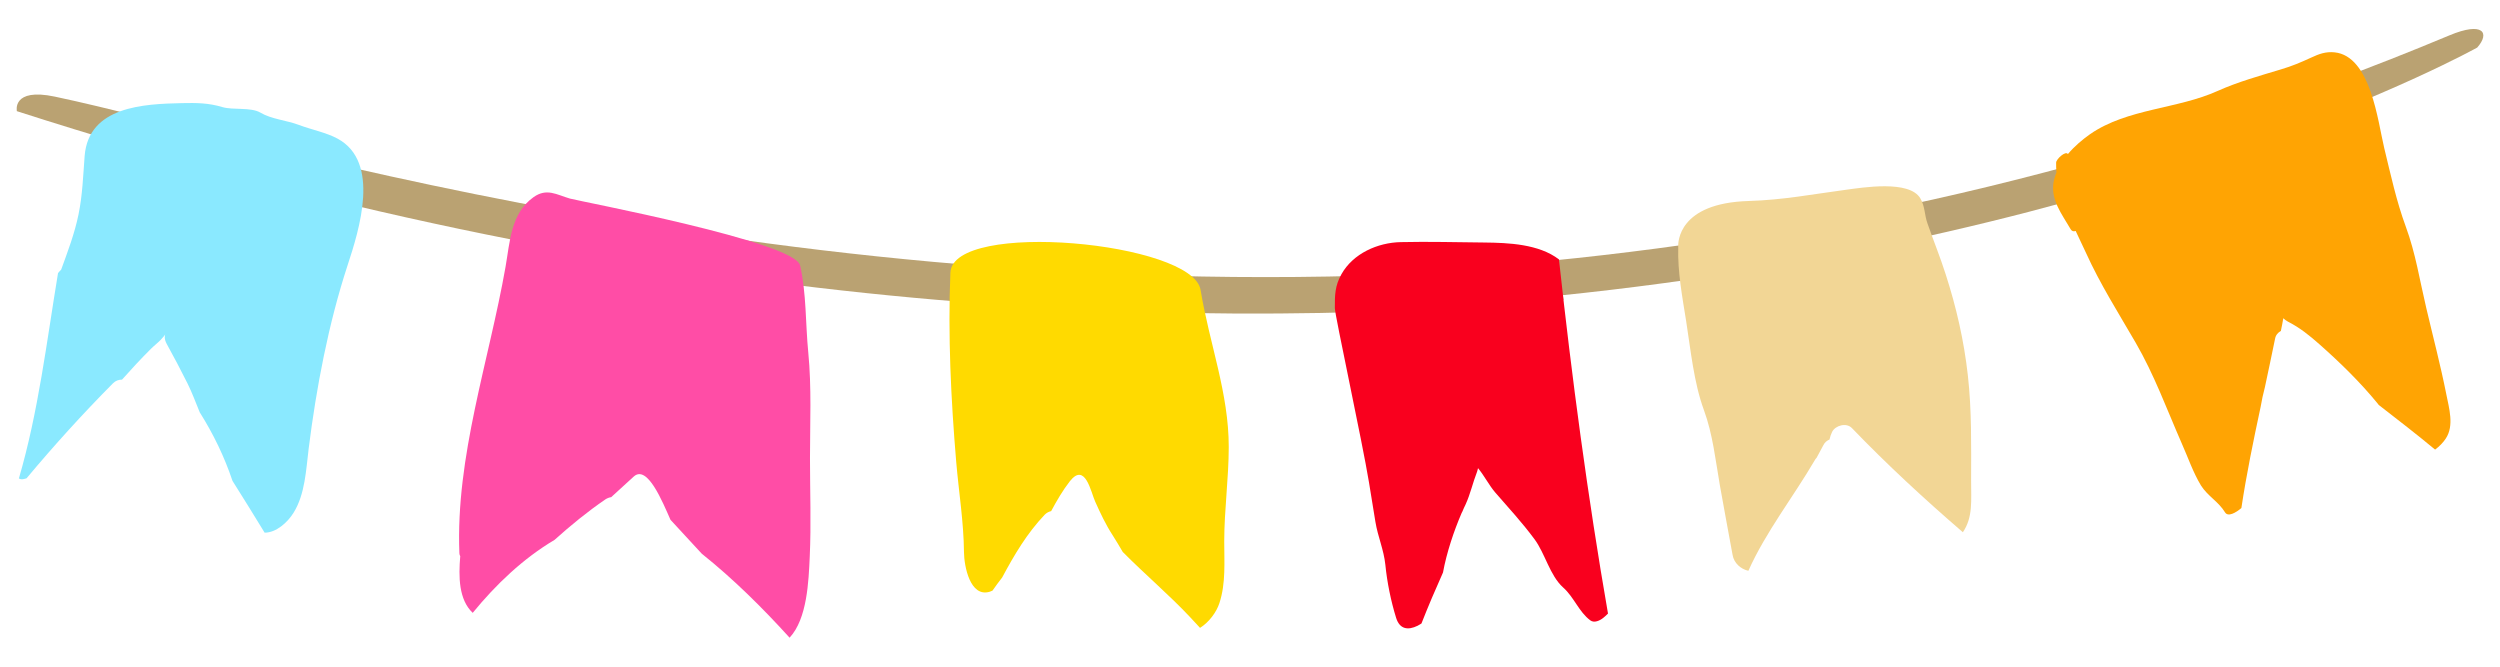 <?xml version="1.0" encoding="utf-8"?>
<!-- Generator: Adobe Illustrator 16.0.0, SVG Export Plug-In . SVG Version: 6.00 Build 0)  -->
<svg version="1.2" baseProfile="tiny" id="圖層_1"
	 xmlns="http://www.w3.org/2000/svg" xmlns:xlink="http://www.w3.org/1999/xlink" x="0px" y="0px" width="150px" height="40px"
	 viewBox="0 0 150 40" xml:space="preserve">
<g>
	<path fill="#BAA272" d="M146.967,2.121c-18.689,7.813-36.969,11.85-54.004,13.532c0.007,0.038,0.013,0.071,0.021,0.109l0.432,1.986
		c34.998-3.574,55.218-14.896,55.218-14.896C149.415,1.97,148.986,1.277,146.967,2.121z"/>
	<path fill="#BAA272" d="M93.573,15.875C50.405,19.6,15.637,8.399,3.287,5.797C0.7,5.251,1.012,6.67,1.012,6.67
		C37.7,18.481,69.223,20.183,93.81,18.001C93.725,17.29,93.648,16.584,93.573,15.875z"/>
	<path fill="#8AE9FF" d="M20.254,8.318c-0.673-0.365-1.588-0.545-2.316-0.821c-0.73-0.276-1.657-0.347-2.314-0.74
		c-0.573-0.337-1.638-0.141-2.283-0.332c-0.824-0.25-1.559-0.257-2.415-0.238c-2.294,0.05-5.613,0.188-5.848,3.175
		c-0.09,1.171-0.127,2.336-0.365,3.495c-0.234,1.149-0.646,2.228-1.044,3.323c-0.073,0.071-0.138,0.143-0.188,0.207
		c-0.682,4.121-1.174,8.301-2.348,12.32c0.069,0.039,0.156,0.062,0.235,0.046c0.079-0.008,0.151-0.034,0.225-0.055
		c1.652-1.975,3.371-3.871,5.186-5.701c0.161-0.161,0.354-0.222,0.542-0.219c0.56-0.629,1.127-1.245,1.727-1.841
		c0.193-0.193,0.408-0.355,0.597-0.549c0.175-0.183,0.244-0.285,0.266-0.324c-0.023,0.056-0.074,0.263,0.088,0.563
		c0.434,0.787,0.855,1.585,1.256,2.389c0.276,0.554,0.489,1.144,0.729,1.723c0.814,1.294,1.48,2.665,1.965,4.112
		c0.649,1.035,1.294,2.064,1.928,3.109c0.698,0.003,1.377-0.618,1.733-1.19c0.698-1.114,0.752-2.588,0.91-3.854
		c0.454-3.636,1.188-7.499,2.33-10.983C21.555,13.789,22.843,9.717,20.254,8.318z"/>
	<path fill="#FF4DA6" d="M48.599,27.497c0-2.109,0.103-4.245-0.103-6.353c-0.171-1.729-0.105-3.521-0.49-5.22
		c-0.319-1.417-13.212-3.84-13.81-4.01c-0.809-0.236-1.39-0.646-2.181-0.087c-1.37,0.972-1.417,2.678-1.683,4.187
		c-0.994,5.648-2.999,11.39-2.769,17.18c0.003,0.074,0.022,0.136,0.052,0.173c-0.107,1.245-0.091,2.609,0.747,3.404
		c1.393-1.704,3.026-3.261,4.914-4.381c0.965-0.867,1.968-1.688,3.044-2.425c0.119-0.078,0.238-0.119,0.351-0.136
		c0.447-0.41,0.897-0.822,1.349-1.232c0.821-0.753,1.741,1.539,2.21,2.592c0.622,0.676,1.25,1.349,1.875,2.031
		c1.902,1.521,3.63,3.234,5.271,5.041c1.062-1.139,1.141-3.406,1.208-4.847C48.675,31.456,48.599,29.469,48.599,27.497z"/>
	<path fill="#FFDA00" d="M65.711,30.096c0.317,0.705,0.628,1.373,1.047,2.017c0.213,0.335,0.413,0.673,0.608,1.005
		c1.318,1.332,2.776,2.565,4.039,3.909c0.181,0.201,0.385,0.411,0.597,0.645c0.546-0.343,0.986-0.941,1.162-1.485
		c0.393-1.196,0.289-2.475,0.29-3.712c0.002-1.89,0.269-3.763,0.271-5.654c0.003-3.227-1.151-6.172-1.691-9.428
		c-0.474-2.878-14.878-4.222-15.01-1.032c-0.154,3.745,0.033,7.615,0.348,11.341c0.153,1.802,0.451,3.616,0.467,5.429
		c0.008,0.837,0.366,2.734,1.549,2.372c0.053-0.02,0.107-0.043,0.161-0.065c0.183-0.267,0.379-0.527,0.58-0.787
		c0.72-1.346,1.49-2.654,2.554-3.77c0.112-0.113,0.246-0.183,0.386-0.214c0.333-0.619,0.687-1.234,1.127-1.799
		C65.116,27.706,65.457,29.543,65.711,30.096z"/>
	<path fill="#F9001E" d="M93.538,15.565c-1.208-0.928-3.048-0.998-4.461-1.014c-1.675-0.015-3.366-0.063-5.034-0.024
		c-1.377,0.028-2.858,0.679-3.556,1.925c-0.392,0.701-0.4,1.249-0.396,2.036c0.001,0.419,1.645,8.003,2.048,10.453
		c0.128,0.795,0.257,1.578,0.386,2.371c0.146,0.891,0.502,1.665,0.597,2.577c0.102,1.041,0.336,2.188,0.648,3.191
		c0.214,0.676,0.709,0.749,1.286,0.465c0.086-0.041,0.154-0.094,0.231-0.135c0.403-1.029,0.84-2.049,1.293-3.061
		c0.219-1.194,0.646-2.471,1.119-3.572c0.014-0.022,0.029-0.051,0.043-0.081c0.059-0.146,0.127-0.296,0.195-0.433
		c0.29-0.632,0.435-1.317,0.687-1.959c0.025-0.068,0.038-0.138,0.057-0.216c0.379,0.459,0.66,1.022,1.026,1.452
		c0.812,0.933,1.623,1.813,2.361,2.809c0.64,0.86,0.921,2.183,1.722,2.901c0.652,0.578,0.946,1.467,1.629,1.971
		c0.234,0.177,0.574,0.014,0.774-0.147c0.109-0.086,0.201-0.172,0.287-0.26C95.256,29.767,94.311,22.674,93.538,15.565z"/>
	<path fill="#F2D695" d="M109.928,25.91c0.199-0.388,0.857-0.569,1.186-0.226c2.088,2.172,4.353,4.263,6.658,6.25
		c0.613-0.893,0.493-1.907,0.495-3.087c0.003-2.127,0.042-4.233-0.197-6.339c-0.233-2.076-0.687-4.063-1.328-6.048
		c-0.328-1.032-0.736-2.029-1.092-3.049c-0.186-0.519-0.143-1.02-0.428-1.507c-0.656-1.121-3.485-0.647-4.457-0.519
		c-2.012,0.268-3.775,0.613-5.84,0.674c-4.235,0.124-4.25,2.484-4.231,2.77c-0.039,1.503,0.241,2.959,0.475,4.437
		c0.274,1.742,0.461,3.694,1.068,5.344c0.529,1.439,0.695,3.009,0.957,4.518c0.241,1.388,0.513,2.781,0.76,4.162
		c0.082,0.496,0.489,0.855,0.948,0.958c1.046-2.337,2.696-4.432,3.982-6.631c0.028-0.055,0.066-0.104,0.111-0.15
		c0.139-0.255,0.279-0.506,0.411-0.764c0.077-0.158,0.214-0.271,0.364-0.331C109.803,26.215,109.856,26.061,109.928,25.91z"/>
	<path fill="#FFA403" d="M142.651,24.202c0.027,0.03,0.049,0.062,0.073,0.094c1.133,0.881,2.277,1.761,3.382,2.68
		c0.263-0.195,0.493-0.433,0.644-0.669c0.51-0.776,0.193-1.813,0.028-2.655c-0.348-1.754-0.8-3.457-1.206-5.192
		c-0.391-1.651-0.634-3.26-1.223-4.858c-0.573-1.561-0.904-3.117-1.298-4.731c-0.379-1.583-0.807-5.512-2.979-5.731
		c-0.531-0.053-0.931,0.096-1.401,0.316c-0.645,0.296-1.135,0.505-1.823,0.71c-1.268,0.384-2.555,0.739-3.774,1.284
		c-2.435,1.103-5.423,1.052-7.662,2.594c-0.471,0.333-0.944,0.732-1.337,1.198c-0.138-0.213-0.701,0.305-0.707,0.511
		c-0.006,0.192,0.005,0.387,0.022,0.587c-0.055,0.147-0.106,0.298-0.147,0.45c-0.274,1.148,0.474,2.056,0.998,2.966
		c0.074,0.126,0.18,0.143,0.3,0.102c0.216,0.454,0.425,0.895,0.617,1.311c0.852,1.879,1.944,3.602,2.975,5.38
		c1.129,1.947,1.874,4.007,2.772,6.055c0.376,0.843,0.677,1.737,1.154,2.526c0.4,0.633,1.061,0.978,1.442,1.609
		c0.183,0.301,0.664,0.014,0.982-0.257c0.304-2.024,0.722-4.049,1.153-6.06c0.068-0.408,0.157-0.805,0.26-1.2
		c0.206-0.978,0.416-1.943,0.61-2.906c0.039-0.215,0.175-0.366,0.345-0.458c0.058-0.255,0.102-0.508,0.147-0.765
		c0.082,0.077,0.168,0.146,0.27,0.2c0.734,0.376,1.297,0.832,1.913,1.377C140.404,21.752,141.618,22.938,142.651,24.202z"/>
</g>
</svg>
